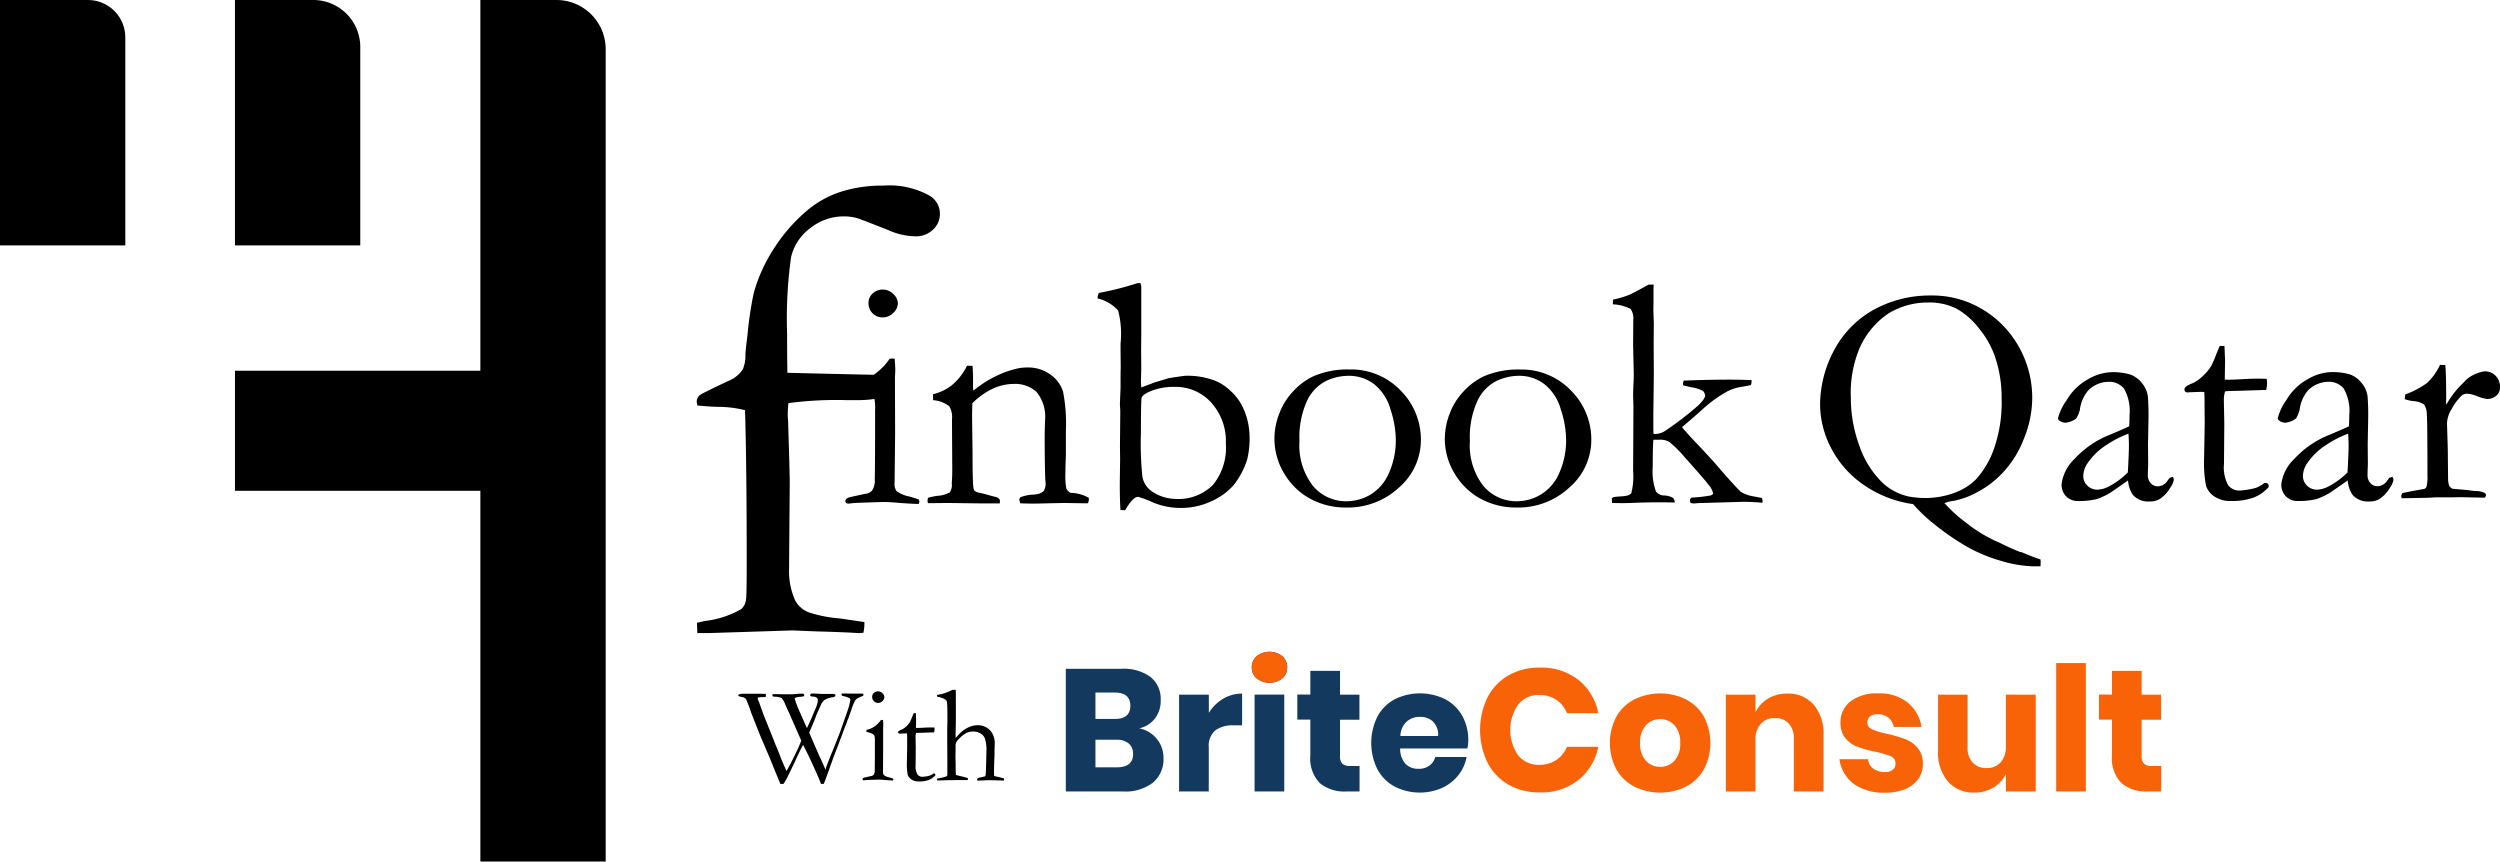 <svg xmlns="http://www.w3.org/2000/svg" width="159.596" height="54.997" viewBox="0 0 159.596 54.997">
  <g id="Group_12033" data-name="Group 12033" transform="translate(-0.283 -1.286)">
    <g id="Group_36" data-name="Group 36" transform="translate(0.284 1.286)">
      <g id="Group_37" data-name="Group 37" transform="translate(44.471 11.849)">
        <path id="Path_77786" data-name="Path 77786" d="M1.478-12.37a.788.788,0,0,1,.265-.593.9.9,0,0,1,.64-.25.945.945,0,0,1,.676.281.833.833,0,0,1,.291.6.849.849,0,0,1-.291.609.936.936,0,0,1-.676.286.876.876,0,0,1-.645-.26A.915.915,0,0,1,1.478-12.37ZM.6-6.969l.01-.307q.676-.2.729-.23a3.408,3.408,0,0,0,.786-.512A3.545,3.545,0,0,0,2.82-8.79a1.274,1.274,0,0,1,.2-.021l.125.01q.042.5.042.729,0,.052-.021.468v.552l.01,3L3.143-.881a.778.778,0,0,0,.125.536,2.031,2.031,0,0,0,.8.338,6.327,6.327,0,0,1,.624.2.328.328,0,0,1,.031.125.341.341,0,0,1-.052.156Q4.267.462,3.632.42,2.768.347,2.487.347,2.352.347.822.4a5.582,5.582,0,0,0-.6.052A.722.722,0,0,1,.052.42.229.229,0,0,1,0,.3Q0,.15.2.066.239.046,1.259-.173A.677.677,0,0,0,1.7-.38a1.1,1.1,0,0,0,.177-.7q.021-.8.021-4.385a3.673,3.673,0,0,0-.062-.894.79.79,0,0,0-.276-.286A3.025,3.025,0,0,0,.6-6.969ZM5.277.077a5.07,5.07,0,0,1,.6-.124,1.8,1.8,0,0,0,.786-.218.84.84,0,0,0,.13-.57l.021-.374q.01-.207.01-.529L6.806-4.923a1.366,1.366,0,0,0-.167-.83,1.836,1.836,0,0,0-1.041-.4v-.38A3.144,3.144,0,0,0,6.765-7.08a3.741,3.741,0,0,0,1-1.273l.354.01q.031.491.031.7v.689l.01.188q.125-.084.291-.209a6.818,6.818,0,0,1,1.28-.768A6.151,6.151,0,0,1,10.9-8.155a2.91,2.91,0,0,1,.729-.084,2.383,2.383,0,0,1,1.467.458,2.078,2.078,0,0,1,.8,1.079,10.6,10.6,0,0,1,.182,2.464v1.573q0,.062-.016.417t-.016.813a4.069,4.069,0,0,0,.062.927.624.624,0,0,0,.271.271,2.442,2.442,0,0,1,1.166.323V.17a.732.732,0,0,1-.062.26h-.2L13.9.41,12.551.441Q11.8.462,11.167.431L11.1.212a.325.325,0,0,1,.073-.167,2.511,2.511,0,0,1,.791-.167,1.756,1.756,0,0,0,.416-.063,1.164,1.164,0,0,0,.281-.167.984.984,0,0,0,.125-.417q0-.073-.021-.292-.031-.479-.042-2.387v-.542l.021-.834a2.509,2.509,0,0,0-.541-1.855,2.021,2.021,0,0,0-1.447-.511A3.225,3.225,0,0,0,9.4-6.881a4.611,4.611,0,0,0-1.291.921q-.021.5-.021.853l.031,2.3q0,1.8.052,2.206a.463.463,0,0,0,.073.229.69.69,0,0,0,.333.135q.25.052.578.146t.432.114a.391.391,0,0,1,.281.208l-.01.208H8.763L6.515.41q-.781.01-.989.01h-.26L5.245.285A1,1,0,0,1,5.277.077ZM16.1-12.646V-12.7a.806.806,0,0,1,.084-.3,18.482,18.482,0,0,0,2.425-.614,1.767,1.767,0,0,1,.229-.011.972.972,0,0,1,.052.219v3.1l-.01.989.01,1.1-.021.9q0,.052.021.354l.853-.323.9-.271q.968-.156,1.124-.156a5.007,5.007,0,0,1,1.873.333,3.228,3.228,0,0,1,1.01.692,3.29,3.29,0,0,1,.739,1.025A4.53,4.53,0,0,1,25.8-3.951a5.7,5.7,0,0,1-.146,1.572,5.059,5.059,0,0,1-.864,1.644A4.091,4.091,0,0,1,23.365.3a4.553,4.553,0,0,1-1.946.427,4.578,4.578,0,0,1-1.79-.354,5.886,5.886,0,0,0-.947-.354q-.323,0-.822.853l-.3-.01q-.042-.7-.042-1.715l.021-1.549-.01-.79.021-2.266L17.526-5.9l.042-1.071v-.915l.01-.374q0-.114-.01-.9v-.624a5.785,5.785,0,0,0-.157-2.089A2.474,2.474,0,0,0,16.1-12.646ZM21.054.15a3.129,3.129,0,0,0,2.409-.89,3.764,3.764,0,0,0,.827-2.649A3.665,3.665,0,0,0,23.354-6a3.041,3.041,0,0,0-2.31-1,3.879,3.879,0,0,0-1.676.323q-.406.2-.453.364t-.047,2.227a20.218,20.218,0,0,0,.1,2.862,1.476,1.476,0,0,0,.645.926A2.771,2.771,0,0,0,21.054.15Zm6.338-3.913a4.4,4.4,0,0,1,.3-1.514,4.207,4.207,0,0,1,.9-1.447,4.183,4.183,0,0,1,1.28-.952,5.492,5.492,0,0,1,2.31-.437,4.37,4.37,0,0,1,3.252,1.332,4.414,4.414,0,0,1,1.306,3.205A4.01,4.01,0,0,1,35.37-.6,4.811,4.811,0,0,1,31.909.7,4.71,4.71,0,0,1,29.474.025a4.378,4.378,0,0,1-1.467-1.509A4.264,4.264,0,0,1,27.392-3.764ZM32,.3a3,3,0,0,0,1.527-.427A2.958,2.958,0,0,0,34.7-1.5a5.121,5.121,0,0,0,.438-2.18A6.366,6.366,0,0,0,34.8-5.564a3.134,3.134,0,0,0-1.043-1.608A2.65,2.65,0,0,0,32.1-7.708a3.389,3.389,0,0,0-1.4.323A2.679,2.679,0,0,0,29.49-6.147a5.557,5.557,0,0,0-.5,2.6,4.209,4.209,0,0,0,.86,2.867A2.743,2.743,0,0,0,32,.3Zm6.271-4.059a4.4,4.4,0,0,1,.3-1.514,4.207,4.207,0,0,1,.9-1.447,4.183,4.183,0,0,1,1.28-.952,5.492,5.492,0,0,1,2.31-.437,4.37,4.37,0,0,1,3.252,1.332,4.414,4.414,0,0,1,1.306,3.205A4.01,4.01,0,0,1,46.245-.6,4.811,4.811,0,0,1,42.785.7,4.71,4.71,0,0,1,40.35.025a4.378,4.378,0,0,1-1.467-1.509A4.264,4.264,0,0,1,38.268-3.764ZM42.873.3A3,3,0,0,0,44.4-.131,2.958,2.958,0,0,0,45.573-1.5a5.121,5.121,0,0,0,.438-2.18,6.366,6.366,0,0,0-.339-1.884A3.134,3.134,0,0,0,44.63-7.172a2.65,2.65,0,0,0-1.652-.536,3.389,3.389,0,0,0-1.4.323,2.679,2.679,0,0,0-1.209,1.238,5.557,5.557,0,0,0-.5,2.6,4.209,4.209,0,0,0,.86,2.867A2.743,2.743,0,0,0,42.873.3ZM48.946.41l-.021-.3A.411.411,0,0,1,49.081.03q.073-.016.526-.047t.567-.2a4.382,4.382,0,0,0,.114-1.419l.021-4.108-.021-.728q0-.094.021-.7.021-.281.021-.676l-.042-1.809.01-1.581a1.113,1.113,0,0,0-.161-.733,2.706,2.706,0,0,0-1.14-.3v-.125q0-.062.01-.177a6.107,6.107,0,0,0,1.051-.312q.239-.1,1.218-.645H51.6q-.01.239-.01.291v.905l-.01.448.031.822L51.6-9.821l.01,2.061L51.579-5.2v.791q0,.146.01.406l.114.01a1.235,1.235,0,0,0,.718-.26,19.836,19.836,0,0,0,2.05-1.587q.416-.422.416-.609a.531.531,0,0,0-.135-.291,2.229,2.229,0,0,0-.7-.229q-.114-.021-.25-.052a3.136,3.136,0,0,0-.312-.073l-.021-.1a.637.637,0,0,1,.052-.208q1.644-.062,2.862-.062.687,0,1.467.031V-7.3a.48.48,0,0,1-.052.187l-.489.094a3.062,3.062,0,0,0-.978.29,8.315,8.315,0,0,0-1.655,1.2q-.51.459-.885.772l-.375.323a1.094,1.094,0,0,0,.135.177q.042.042.167.187t.448.489Q55.295-2.4,55.836-1.755q.177.208.4.458.812.905.947,1.01A2.442,2.442,0,0,0,58.042,0q.271.052.468.094a.67.67,0,0,1,.042.2l-.01.1Q57.8.337,57.48.337h-.187L54.4.42a2.216,2.216,0,0,1-.229.021A.639.639,0,0,1,53.952.4a.424.424,0,0,1-.031-.146V.181a.293.293,0,0,1,.114-.114,9.535,9.535,0,0,0,1.193-.135A.337.337,0,0,0,55.4-.183a1.208,1.208,0,0,0-.3-.572q-.3-.4-1.506-1.738a7.531,7.531,0,0,0-.992-.994,1.161,1.161,0,0,0-.619-.141h-.4q-.042.374-.042,1.712a3.8,3.8,0,0,0,.208,1.6.687.687,0,0,0,.541.249,1.188,1.188,0,0,1,.552.156.413.413,0,0,1,.1.291Q52.329.368,51.9.368q-.687,0-1.5.031-.489.021-.77.021Q49.425.42,48.946.41Z" transform="translate(9.495 19.85)"/>
        <path id="Path_77787" data-name="Path 77787" d="M7.778-15.741q5.3.128,5.645.128.043.469.043.7a7.945,7.945,0,0,1-.064.831,6.866,6.866,0,0,1-1.086.085h-.81a23.252,23.252,0,0,0-3.664.192q-.043.49-.043.746,0,.107.021.32.107,3.345.107,4.048L7.885-3.214a4.505,4.505,0,0,0,.4,2.024,1.655,1.655,0,0,0,.873.746,8.339,8.339,0,0,0,1.96.383q1.172.17,1.576.234a2.754,2.754,0,0,1-.064.682l-.3.021Q11.314.812,9.674.769L8.1.705,2.729.876h-.7L2.005.215q.32-.064.469-.107A6.1,6.1,0,0,0,4.838-.658a1.01,1.01,0,0,0,.3-.618q.043-.256.043-2.386,0-6.071-.107-9.693a7.165,7.165,0,0,0-1.7-.213q-.426,0-1.342-.085l-.043-.238a.536.536,0,0,1,.213-.433q.085-.085,1.789-.889a2.045,2.045,0,0,0,.937-.741,2.217,2.217,0,0,0,.17-.982q.021-.342.128-1.174a23.7,23.7,0,0,1,.4-2.71,10.239,10.239,0,0,1,1.289-2.849A10.747,10.747,0,0,1,9.1-26.155a6.46,6.46,0,0,1,2.12-1.152,8.711,8.711,0,0,1,2.695-.384,5.247,5.247,0,0,1,2.961.656,1.341,1.341,0,0,1,.639,1.143,1.349,1.349,0,0,1-.447,1.016,1.55,1.55,0,0,1-1.108.423,4.429,4.429,0,0,1-1.747-.4q-1.768-.7-2-.767a3.251,3.251,0,0,0-.831-.107,3.421,3.421,0,0,0-2.141.749,3.213,3.213,0,0,0-1.225,1.84,28.082,28.082,0,0,0-.256,4.9Q7.757-16.875,7.778-15.741Z" transform="translate(-1.984 27.691)"/>
        <path id="Path_393" data-name="Path 393" d="M4.643-11.773A7.478,7.478,0,0,1,8-12.528a6.224,6.224,0,0,1,3.175.815,6.423,6.423,0,0,1,2.252,2.149,6.635,6.635,0,0,1,1.04,3.592,6.95,6.95,0,0,1-.54,2.606,6.575,6.575,0,0,1-1.389,2.2A6.187,6.187,0,0,1,10.791.113,4.964,4.964,0,0,1,9.383.594a1.66,1.66,0,0,0-.52.137,9.685,9.685,0,0,0,1.379,1.245A9.227,9.227,0,0,0,12.17,3.164a3.086,3.086,0,0,1,.324.148q.52.255.991.451l.226.088.088.01.255.108q.51.216.942.353a1.329,1.329,0,0,1,.01.137L15,4.577v.177q-.314.01-.383.01a7.805,7.805,0,0,1-2.1-.339,10.066,10.066,0,0,1-2.188-.9A16.433,16.433,0,0,1,8.166,2.035,10.057,10.057,0,0,1,6.861.789,7.22,7.22,0,0,1,3.765-.4a6.421,6.421,0,0,1-2.11-2.336A6.079,6.079,0,0,1,.923-5.59a7.439,7.439,0,0,1,.9-3.454A6.356,6.356,0,0,1,4.643-11.773ZM6.566.3A5.659,5.659,0,0,0,7.577.4,5.314,5.314,0,0,0,9.515.063,3.753,3.753,0,0,0,10.884-.8a5.786,5.786,0,0,0,1.148-1.964,9.017,9.017,0,0,0,.481-3.172,8.106,8.106,0,0,0-.442-2.74A5.856,5.856,0,0,0,11.09-10.4a4.875,4.875,0,0,0-1.428-1.272,3.846,3.846,0,0,0-1.87-.408,4.782,4.782,0,0,0-2.483.687A5.128,5.128,0,0,0,3.377-9,7.438,7.438,0,0,0,2.886-6a8.916,8.916,0,0,0,.545,3.069A6.021,6.021,0,0,0,4.977-.507,3.641,3.641,0,0,0,6.566.3ZM23.446-.948a.52.52,0,0,1,.059.186,1.265,1.265,0,0,1-.236.52,2.113,2.113,0,0,1-.677.716,1.217,1.217,0,0,1-.648.147A1.289,1.289,0,0,1,20.885.19a1.838,1.838,0,0,1-.3-.913l-1.1.765A4.517,4.517,0,0,1,18.6.465,4.732,4.732,0,0,1,17.42.593a1.048,1.048,0,0,1-.79-.3,1.062,1.062,0,0,1-.29-.77A2.684,2.684,0,0,1,17.172-2.1a6.092,6.092,0,0,1,2.257-1.541q1-.422,1.229-.54.02-.324.02-.707a2.881,2.881,0,0,0-.349-1.688,1.2,1.2,0,0,0-1-.442,1.872,1.872,0,0,0-1.27.53,2.343,2.343,0,0,0-.551,1.256,2.08,2.08,0,0,1-.226.55,1.374,1.374,0,0,1-.677.275.655.655,0,0,1-.393-.128.193.193,0,0,1-.1-.157A3.384,3.384,0,0,1,16.66-5.84a3.6,3.6,0,0,1,1.374-1.344,3.156,3.156,0,0,1,1.448-.447,3.868,3.868,0,0,1,1.256.152,1.7,1.7,0,0,1,.726.535,1.7,1.7,0,0,1,.383.834,15.339,15.339,0,0,1,.039,1.541l-.029,1.56.01,1.138q0,.226-.01.383-.01.285-.01.422a.724.724,0,0,0,.186.52.589.589,0,0,0,.442.2.77.77,0,0,0,.638-.373l.118-.157A.915.915,0,0,1,23.446-.948ZM20.57-1.233q.069-1.246.069-1.757,0-.265-.029-.716a6.764,6.764,0,0,0-1.4.716A4.144,4.144,0,0,0,18.04-1.88a1.511,1.511,0,0,0-.315.854.855.855,0,0,0,.261.638.9.9,0,0,0,.655.255,1.726,1.726,0,0,0,.739-.216A4.934,4.934,0,0,0,20.57-1.233Zm5.869-8.077.3.01.039.932-.02,1.207q.186.01.236.01.255,0,.972-.039.461-.029.883-.029.2,0,.589.01.02.2.02.314a2.163,2.163,0,0,1-.059.4h-.167l-1.521.049-.756.02-.177.02a1.87,1.87,0,0,0-.079.569l.029,1.472-.02,2.591a2.36,2.36,0,0,0,.265,1.354.892.892,0,0,0,.765.343,5.449,5.449,0,0,0,.962-.157,1.718,1.718,0,0,0,.579-.324h.088a.192.192,0,0,1,.142.054.192.192,0,0,1,.054.142l-.01.069a2.55,2.55,0,0,1-.967.672,4.091,4.091,0,0,1-1.448.211A1.786,1.786,0,0,1,26.091.3a1.307,1.307,0,0,1-.535-.7,7.969,7.969,0,0,1-.118-1.757l.039-2.208-.01-1.06v-.393q0-.275-.02-.55l-.167-.01-.8.029-.079.01a.234.234,0,0,1-.162-.049.154.154,0,0,1-.054-.118.259.259,0,0,1,.074-.191,1.823,1.823,0,0,1,.447-.231,2.322,2.322,0,0,0,.594-.407,3.226,3.226,0,0,0,.574-.662A5.811,5.811,0,0,0,26.2-8.74Q26.361-9.143,26.439-9.309ZM37.47-.948a.52.52,0,0,1,.059.186,1.265,1.265,0,0,1-.236.52,2.113,2.113,0,0,1-.677.716,1.217,1.217,0,0,1-.648.147A1.289,1.289,0,0,1,34.908.19a1.838,1.838,0,0,1-.3-.913l-1.1.765a4.517,4.517,0,0,1-.883.422,4.732,4.732,0,0,1-1.178.128,1.048,1.048,0,0,1-.79-.3,1.062,1.062,0,0,1-.29-.77A2.684,2.684,0,0,1,31.2-2.1a6.092,6.092,0,0,1,2.257-1.541q1-.422,1.229-.54.02-.324.02-.707a2.881,2.881,0,0,0-.349-1.688,1.2,1.2,0,0,0-1-.442,1.872,1.872,0,0,0-1.27.53,2.343,2.343,0,0,0-.551,1.256,2.08,2.08,0,0,1-.226.55,1.374,1.374,0,0,1-.677.275.655.655,0,0,1-.393-.128.193.193,0,0,1-.1-.157,3.384,3.384,0,0,1,.545-1.153,3.6,3.6,0,0,1,1.374-1.344,3.156,3.156,0,0,1,1.448-.447,3.868,3.868,0,0,1,1.256.152,1.7,1.7,0,0,1,.726.535,1.7,1.7,0,0,1,.383.834,15.339,15.339,0,0,1,.039,1.541l-.029,1.56.01,1.138q0,.226-.01.383-.01.285-.01.422a.724.724,0,0,0,.186.52.589.589,0,0,0,.442.2.77.77,0,0,0,.638-.373l.118-.157A.915.915,0,0,1,37.47-.948Zm-2.876-.285q.069-1.246.069-1.757,0-.265-.029-.716a6.764,6.764,0,0,0-1.4.716A4.144,4.144,0,0,0,32.063-1.88a1.511,1.511,0,0,0-.315.854.855.855,0,0,0,.261.638.9.9,0,0,0,.655.255A1.726,1.726,0,0,0,33.4-.349,4.934,4.934,0,0,0,34.594-1.233ZM38.059.416,38.019.288a.45.45,0,0,1,.088-.206l.579-.118L39.5-.182a.281.281,0,0,0,.137-.137,2.637,2.637,0,0,0,.059-.754q0-3.331-.039-3.846a1.131,1.131,0,0,0-.177-.652,1.416,1.416,0,0,0-.707-.216,2.426,2.426,0,0,1-.53-.127l.039-.3a5.574,5.574,0,0,0,1.384-.728A3.674,3.674,0,0,0,40.5-8.1l.334.01q.059.491.059,2.179l-.01.167a1.377,1.377,0,0,0,.02.186,5.687,5.687,0,0,1,.932-1.246l.226-.226a1.488,1.488,0,0,1,.265-.245,2.342,2.342,0,0,1,1.021-.412.931.931,0,0,1,.707.29.994.994,0,0,1,.275.711.683.683,0,0,1-.2.52.87.87,0,0,1-.608.245,2.344,2.344,0,0,1-.618-.167,2.374,2.374,0,0,0-.608-.167.62.62,0,0,0-.383.088,3.332,3.332,0,0,0-.667.883,1.8,1.8,0,0,0-.3.922l.049,1.623.02,1.948a1.477,1.477,0,0,0,.079.433.6.6,0,0,0,.2.167q1.06.088,1.256.128.137.01.206.02a1.2,1.2,0,0,1,.589.118.159.159,0,0,1,.088.147.288.288,0,0,1-.079.157L42.259.357l-.412-.01-.6.01h-1l-.54.029Z" transform="translate(70.796 19.543)"/>
      </g>
      <path id="Path_377" data-name="Path 377" d="M8.283,3.667V16.953h-8V1.287H5.9a2.38,2.38,0,0,1,2.38,2.38" transform="translate(-0.284 -1.286)"/>
      <path id="Path_378" data-name="Path 378" d="M22.833,4.288V16.953h-8V1.286h5a3,3,0,0,1,3,3" transform="translate(0.165 -1.286)"/>
      <path id="Path_379" data-name="Path 379" d="M38.5,4.429V56.283h-8V32.619H14.834V24.953H30.5V1.286h4.856A3.143,3.143,0,0,1,38.5,4.429" transform="translate(0.165 -1.286)"/>
      <g id="Group_35" data-name="Group 35" transform="translate(47.129 41.609)">
        <g id="Group_34" data-name="Group 34" transform="translate(0 0)">
          <path id="Path_392" data-name="Path 392" d="M-.1-6.525l0-.069q.06-.078.341-.078l.4,0,.233,0,.1,0q.566,0,.682.017,0,.052,0,.078a1.057,1.057,0,0,1-.009.113l-.412.017a.5.5,0,0,0-.082.022.2.2,0,0,0-.017.065.229.229,0,0,0,.026.082q.035.074.065.156l.272.762L2.154-3.73q.112.3.151.385.121.273.307.762.065.169.311.731.013.035.052.113.195-.316.571-1.1a7.83,7.83,0,0,0,.368-.835L3.88-3.764,3.137-5.455q-.147-.316-.229-.5A1.429,1.429,0,0,0,2.66-6.4,1.169,1.169,0,0,0,2.2-6.482L2.108-6.5a.127.127,0,0,1-.035-.089.1.1,0,0,1,.039-.059l.195,0,.273.008.138,0h.238l.212,0h.225L3.8-6.677l.117,0,.069,0a.129.129,0,0,1,.091.028.084.084,0,0,1,.03.063.174.174,0,0,1-.017.069,1.105,1.105,0,0,1-.247.043,1.125,1.125,0,0,0-.3.056.079.079,0,0,0-.041.069,6.088,6.088,0,0,0,.334.87l.443,1q.2-.4.552-1.255a1.567,1.567,0,0,0,.147-.524.228.228,0,0,0-.074-.164.465.465,0,0,0-.251-.069L4.566-6.5l-.078-.035,0-.035a.2.2,0,0,1,.022-.074.164.164,0,0,1,.078-.039q.065-.009.6.022h.294l.182,0,.3,0a.968.968,0,0,1,.1.022.1.1,0,0,1,.035.065.1.1,0,0,1-.037.078.4.4,0,0,1-.167.052,1.219,1.219,0,0,0-.493.173.763.763,0,0,0-.195.234l-.315.7q-.112.32-.186.48A1.808,1.808,0,0,1,4.6-4.6l-.177.411q.048.113.16.364l.446,1.034q.03.069.18.385t.249.584l.065-.208.009-.022.264-.688q.138-.316.277-.667L6.4-4.24l.5-1.428a4.872,4.872,0,0,0,.126-.476l.013-.069a.3.3,0,0,0,.013-.069.142.142,0,0,0-.061-.11,1.55,1.55,0,0,0-.428-.136A.28.28,0,0,1,6.5-6.569a.361.361,0,0,1-.013-.082l0-.03q.182-.009.229-.009l.333.009.377,0h.325l.13.009,0,.043a.705.705,0,0,1-.009.091,2.514,2.514,0,0,0-.388.173.437.437,0,0,0-.117.113,2.586,2.586,0,0,0-.154.329q-.013.026-.272.779a2.237,2.237,0,0,0-.117.3q-.017.052-.073.186l-.069.173-.047.126q-.285.788-.626,1.649l-.466,1.3L5.36-.925a.852.852,0,0,1-.1.009q-.029,0-.083,0-.057-.16-.248-.606-.5-1.134-.893-1.883l-.052.087q-.22.42-.531,1.112l-.336.684a3.706,3.706,0,0,1-.336.606l-.2,0-.7-1.714L1.3-3.989l-.51-1.29Q.742-5.4.7-5.517.673-5.6.647-5.686.6-5.82.406-6.3a.361.361,0,0,0-.25-.16A1.427,1.427,0,0,1-.1-6.525Zm8.543.048a.328.328,0,0,1,.11-.247.374.374,0,0,1,.266-.1.393.393,0,0,1,.281.117.346.346,0,0,1,.121.251.353.353,0,0,1-.121.253.389.389,0,0,1-.281.119A.364.364,0,0,1,8.552-6.2.381.381,0,0,1,8.444-6.478ZM8.08-4.232l0-.128q.281-.083.3-.1a1.417,1.417,0,0,0,.327-.213A1.474,1.474,0,0,0,9-4.989.53.53,0,0,1,9.084-5l.052,0q.017.208.017.3,0,.022-.009.195v.229l0,1.246L9.136-1.7a.324.324,0,0,0,.052.223.845.845,0,0,0,.333.141,2.631,2.631,0,0,1,.26.082.136.136,0,0,1,.013.052.142.142,0,0,1-.022.065q-.169,0-.433-.022-.359-.03-.476-.03-.056,0-.692.022a2.322,2.322,0,0,0-.251.022.3.3,0,0,1-.069-.013.1.1,0,0,1-.022-.052q0-.061.082-.1.017-.009.441-.1a.282.282,0,0,0,.182-.086.459.459,0,0,0,.074-.29q.009-.333.009-1.824a1.528,1.528,0,0,0-.026-.372A.328.328,0,0,0,8.476-4.1,1.258,1.258,0,0,0,8.08-4.232Zm3.017-1.2.134,0,.017.411-.009.532.1,0q.113,0,.428-.017.2-.013.39-.013l.26,0q.009.087.009.138a.954.954,0,0,1-.026.177H12.33l-.671.022-.333.009-.078.009a.825.825,0,0,0-.035.251l.013.649-.009,1.143a1.041,1.041,0,0,0,.117.6.394.394,0,0,0,.338.151,2.4,2.4,0,0,0,.424-.069.758.758,0,0,0,.255-.143h.039a.085.085,0,0,1,.063.024.085.085,0,0,1,.024.063l0,.03a1.124,1.124,0,0,1-.426.3,1.8,1.8,0,0,1-.638.093.788.788,0,0,1-.465-.13.576.576,0,0,1-.236-.307,3.514,3.514,0,0,1-.052-.775l.017-.974,0-.467v-.173q0-.121-.009-.242l-.074,0-.355.013-.035,0a.1.1,0,0,1-.071-.022A.068.068,0,0,1,10.1-4.2a.114.114,0,0,1,.032-.084.8.8,0,0,1,.2-.1,1.024,1.024,0,0,0,.262-.18,1.423,1.423,0,0,0,.253-.292,2.562,2.562,0,0,0,.147-.329Q11.062-5.361,11.1-5.435Zm1.515,4.168a2.791,2.791,0,0,0,.584-.138q.048-.03.048-.138l0-.285,0-.506-.009-1.289,0-.48v-.342l.013-.419q0-.986-.019-1.178a.388.388,0,0,0-.076-.24,1.482,1.482,0,0,0-.571-.208v-.022a.614.614,0,0,1,.009-.087q.061-.009.117-.022a.764.764,0,0,1,.108-.017,3.4,3.4,0,0,0,.749-.286h.212q.009.121.009.766l0,.55,0,.71-.017.875q0,.078.009.173a4.08,4.08,0,0,1,.4-.421,1.961,1.961,0,0,1,.481-.288,1.388,1.388,0,0,1,.538-.106,1.044,1.044,0,0,1,.871.45,1.239,1.239,0,0,1,.2.748l-.013.441,0,.246-.017.428q-.017.532-.017.631t.009.3l.247.056q.247.052.381.1l0,.134-.922-.026q-.078,0-.424.017l-.247.009h-.1a.142.142,0,0,1-.022-.065v-.039a.343.343,0,0,1,.225-.1l.26-.061a.159.159,0,0,0,.061-.091q.017-.112.039-1.115l.009-.32a2.755,2.755,0,0,0-.078-.838.607.607,0,0,0-.275-.365.907.907,0,0,0-.5-.136,1.014,1.014,0,0,0-.442.1,1.7,1.7,0,0,0-.343.255,1.527,1.527,0,0,0-.278.311.579.579,0,0,0-.052.285l0,.3-.009.315q0,.039.013.539l0,.276.009.3a.5.5,0,0,0,.013.095l.61.147a1.354,1.354,0,0,1,.143.053l.013.049a.205.205,0,0,1-.022.071l-.19,0-.338,0-.744.009-.558.017-.13-.009,0-.03A.168.168,0,0,1,12.612-1.267Z" transform="translate(0.104 9.35)"/>
          <path id="Path_380" data-name="Path 380" d="M30.936,78.838a1.88,1.88,0,0,1,.415,1.206,1.945,1.945,0,0,1-.67,1.574,2.9,2.9,0,0,1-1.922.565H25.115V74.351H28.67a2.9,2.9,0,0,1,1.85.521,1.788,1.788,0,0,1,.653,1.485,1.827,1.827,0,0,1-.376,1.179,1.736,1.736,0,0,1-.986.615,1.962,1.962,0,0,1,1.125.687m-3.928-1.285h1.241q.987,0,.986-.842t-1.007-.842H27.008Zm2.4,2.226a.825.825,0,0,0-.276-.659,1.171,1.171,0,0,0-.787-.238H27.008v1.761h1.352q1.052,0,1.052-.863" transform="translate(-4.206 -73.266)" fill="#13395e"/>
          <path id="Path_381" data-name="Path 381" d="M36.61,76.586a2.332,2.332,0,0,1,1.213-.331v2.026H37.28a1.868,1.868,0,0,0-1.169.322,1.29,1.29,0,0,0-.415,1.085V82.5H33.8V76.321H35.7v1.163a2.692,2.692,0,0,1,.914-.9" transform="translate(-5.66 -73.585)" fill="#13395e"/>
          <path id="Path_382" data-name="Path 382" d="M39.686,73.331a1.328,1.328,0,0,1,1.639,0,.921.921,0,0,1,.311.714.91.91,0,0,1-.311.7,1.328,1.328,0,0,1-1.639,0,.912.912,0,0,1-.31-.7.923.923,0,0,1,.31-.714m1.761,8.634H39.553V75.783h1.894Z" transform="translate(-6.592 -73.048)" fill="#13395e"/>
          <path id="Path_383" data-name="Path 383" d="M46.838,80.582V82.21h-.853a2.454,2.454,0,0,1-1.689-.537,2.278,2.278,0,0,1-.6-1.778V77.624h-.831v-1.6h.831V74.512h1.894v1.517h1.24v1.6h-1.24v2.3a.7.7,0,0,0,.149.51.716.716,0,0,0,.5.144Z" transform="translate(-7.176 -73.293)" fill="#13395e"/>
          <path id="Path_384" data-name="Path 384" d="M54.665,79.753H50.378a1.433,1.433,0,0,0,.355,1,1.145,1.145,0,0,0,.819.3,1.118,1.118,0,0,0,.7-.211.976.976,0,0,0,.366-.542h2a2.608,2.608,0,0,1-.531,1.168,2.831,2.831,0,0,1-1.041.808,3.553,3.553,0,0,1-3.018-.088,2.734,2.734,0,0,1-1.1-1.1,3.785,3.785,0,0,1,0-3.372,2.685,2.685,0,0,1,1.1-1.1,3.637,3.637,0,0,1,3.236,0,2.675,2.675,0,0,1,1.08,1.058,3.151,3.151,0,0,1,.382,1.566,2.716,2.716,0,0,1-.056.51m-2.188-1.712a1.2,1.2,0,0,0-.837-.3,1.242,1.242,0,0,0-.863.311,1.3,1.3,0,0,0-.388.908H52.8a1.141,1.141,0,0,0-.327-.914" transform="translate(-8.124 -73.582)" fill="#13395e"/>
          <path id="Path_385" data-name="Path 385" d="M63.156,75.045a3.6,3.6,0,0,1,1.268,2.127h-2a1.841,1.841,0,0,0-.68-.853,1.909,1.909,0,0,0-1.092-.311,1.662,1.662,0,0,0-1.341.609,2.847,2.847,0,0,0,0,3.251,1.668,1.668,0,0,0,1.341.6,1.909,1.909,0,0,0,1.092-.311,1.851,1.851,0,0,0,.68-.842h2a3.612,3.612,0,0,1-1.268,2.121,3.809,3.809,0,0,1-2.475.793,3.91,3.91,0,0,1-2-.5,3.42,3.42,0,0,1-1.335-1.413,4.795,4.795,0,0,1,0-4.142,3.426,3.426,0,0,1,1.335-1.413,3.91,3.91,0,0,1,2-.5,3.829,3.829,0,0,1,2.475.787" transform="translate(-9.52 -73.251)" fill="#f86307"/>
          <path id="Path_386" data-name="Path 386" d="M71.691,76.623a2.806,2.806,0,0,1,1.141,1.1,3.624,3.624,0,0,1,0,3.366,2.806,2.806,0,0,1-1.141,1.1,3.738,3.738,0,0,1-3.3,0,2.8,2.8,0,0,1-1.147-1.1,3.623,3.623,0,0,1,0-3.366,2.8,2.8,0,0,1,1.147-1.1,3.745,3.745,0,0,1,3.3,0m-2.56,1.65a1.6,1.6,0,0,0-.371,1.136,1.574,1.574,0,0,0,.371,1.13,1.219,1.219,0,0,0,.914.387,1.2,1.2,0,0,0,.908-.387,1.591,1.591,0,0,0,.366-1.13,1.612,1.612,0,0,0-.366-1.136,1.19,1.19,0,0,0-.908-.393,1.209,1.209,0,0,0-.914.393" transform="translate(-11.188 -73.582)" fill="#f86307"/>
          <path id="Path_387" data-name="Path 387" d="M81.33,76.964a2.843,2.843,0,0,1,.625,1.95V82.5H80.062V79.134a1.362,1.362,0,0,0-.327-.969,1.135,1.135,0,0,0-.869-.349,1.182,1.182,0,0,0-.914.366,1.478,1.478,0,0,0-.338,1.041V82.5H75.72V76.321h1.893v1.131a2.051,2.051,0,0,1,.793-.876,2.324,2.324,0,0,1,1.235-.321,2.142,2.142,0,0,1,1.689.709" transform="translate(-12.675 -73.585)" fill="#f86307"/>
          <path id="Path_388" data-name="Path 388" d="M88.792,76.828a2.55,2.55,0,0,1,.881,1.55H87.9a.974.974,0,0,0-.349-.593,1.063,1.063,0,0,0-.681-.216.744.744,0,0,0-.487.138.484.484,0,0,0-.167.394.46.46,0,0,0,.3.431,4.847,4.847,0,0,0,.958.288,9.408,9.408,0,0,1,1.162.338,1.91,1.91,0,0,1,.787.56,1.543,1.543,0,0,1,.332,1.041,1.594,1.594,0,0,1-.288.942,1.893,1.893,0,0,1-.831.643,3.244,3.244,0,0,1-1.284.232,3.31,3.31,0,0,1-2-.554,2.343,2.343,0,0,1-.92-1.585h1.828a.824.824,0,0,0,.338.609,1.27,1.27,0,0,0,.759.211.706.706,0,0,0,.487-.15.5.5,0,0,0,.166-.393.473.473,0,0,0-.3-.46,5.647,5.647,0,0,0-.992-.294,7.768,7.768,0,0,1-1.13-.31,1.869,1.869,0,0,1-.764-.537A1.493,1.493,0,0,1,84.5,78.1a1.655,1.655,0,0,1,.63-1.346,2.753,2.753,0,0,1,1.783-.515,2.83,2.83,0,0,1,1.878.588" transform="translate(-14.134 -73.582)" fill="#f86307"/>
          <path id="Path_389" data-name="Path 389" d="M98.226,76.334v6.181H96.321V81.4a2.044,2.044,0,0,1-.791.863,2.3,2.3,0,0,1-1.224.322,2.137,2.137,0,0,1-1.689-.709,2.84,2.84,0,0,1-.626-1.949V76.334h1.883v3.357a1.378,1.378,0,0,0,.326.98,1.15,1.15,0,0,0,.881.349,1.168,1.168,0,0,0,.908-.366,1.5,1.5,0,0,0,.331-1.041v-3.28Z" transform="translate(-15.398 -73.598)" fill="#f86307"/>
          <rect id="Rectangle_283" data-name="Rectangle 283" width="1.894" height="8.196" transform="translate(84.134 0.72)" fill="#f86307"/>
          <path id="Path_390" data-name="Path 390" d="M108.3,80.582V82.21h-.853a2.454,2.454,0,0,1-1.689-.537,2.275,2.275,0,0,1-.6-1.778V77.624h-.831v-1.6h.831V74.512h1.893v1.517h1.241v1.6h-1.241v2.3a.7.7,0,0,0,.15.51.715.715,0,0,0,.5.144Z" transform="translate(-17.462 -73.293)" fill="#f86307"/>
        </g>
        <path id="Path_391" data-name="Path 391" d="M39.68,73.331a1.328,1.328,0,0,1,1.639,0,.923.923,0,0,1,.31.714.912.912,0,0,1-.31.7,1.328,1.328,0,0,1-1.639,0,.912.912,0,0,1-.31-.7.923.923,0,0,1,.31-.714" transform="translate(-6.591 -73.048)" fill="#f86307"/>
      </g>
    </g>
  </g>
</svg>
